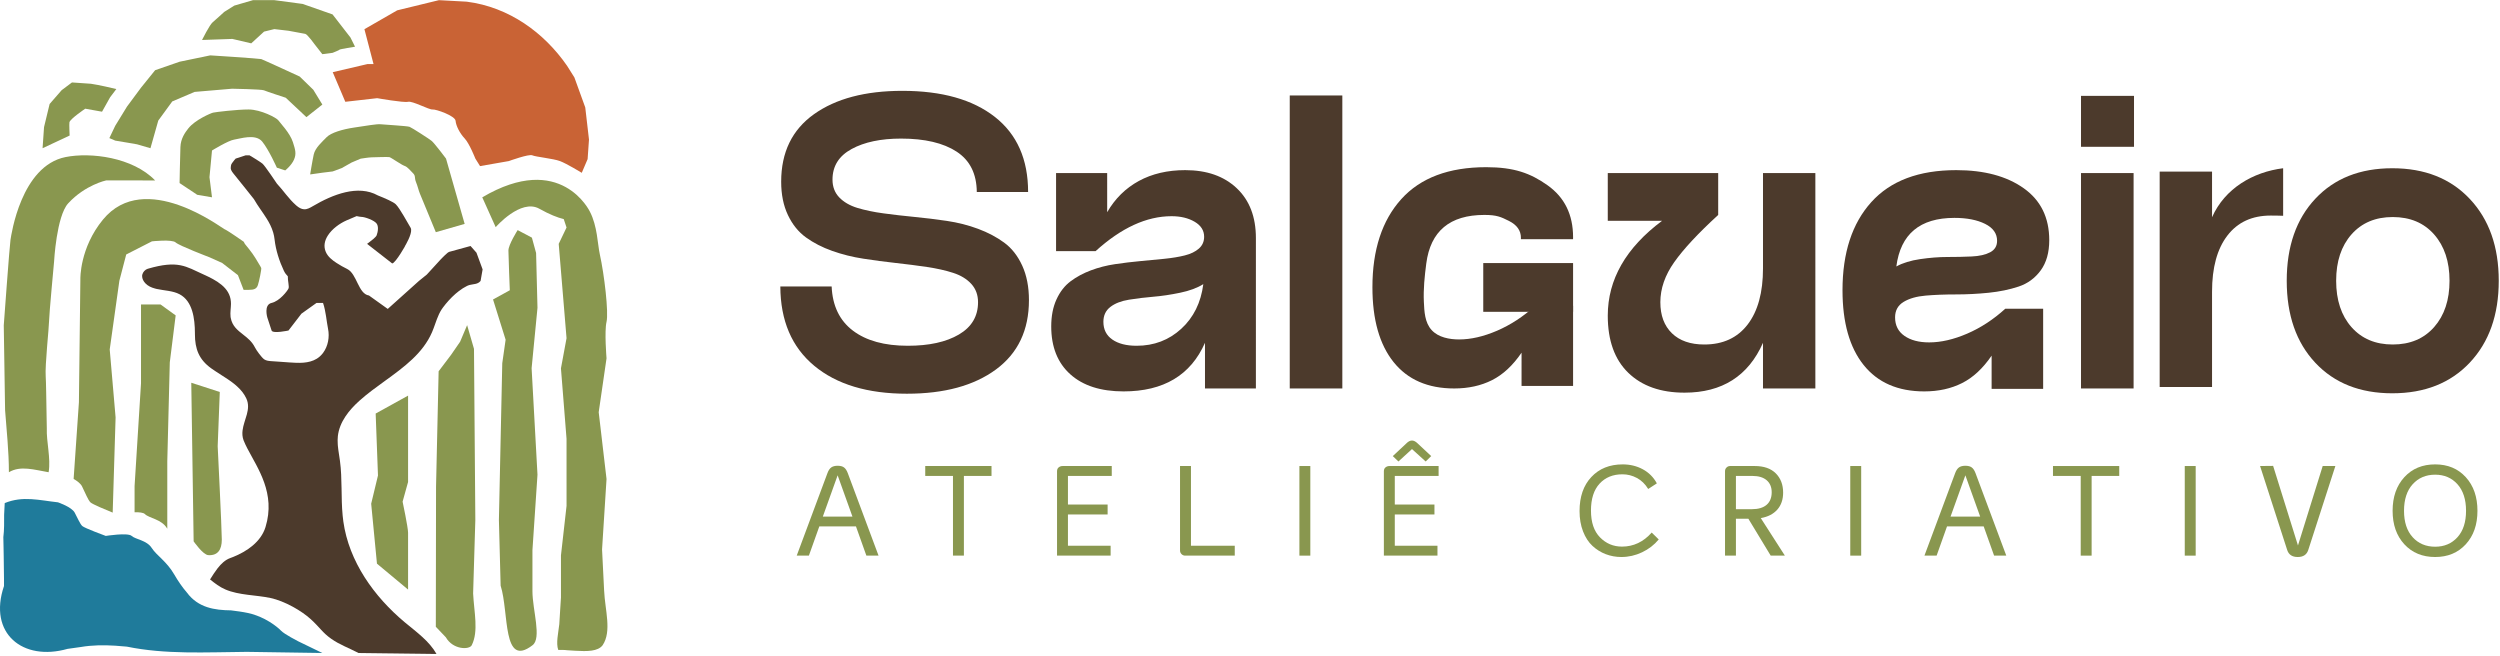 <?xml version="1.0" encoding="UTF-8" standalone="no"?>
<!-- Created with Inkscape (http://www.inkscape.org/) -->

<svg
   version="1.1"
   id="svg2"
   width="1097.333"
   height="288"
   viewBox="0 0 1097.333 288"
   sodipodi:docname="logo.eps"
   xmlns:inkscape="http://www.inkscape.org/namespaces/inkscape"
   xmlns:sodipodi="http://sodipodi.sourceforge.net/DTD/sodipodi-0.dtd"
   xmlns="http://www.w3.org/2000/svg"
   xmlns:svg="http://www.w3.org/2000/svg">
  <defs
     id="defs6">
    <clipPath
       clipPathUnits="userSpaceOnUse"
       id="clipPath66">
      <path
         d="M 0,2160 H 2807 V 0 H 0 Z"
         id="path64" />
    </clipPath>
  </defs>
  <sodipodi:namedview
     id="namedview4"
     pagecolor="#ffffff"
     bordercolor="#000000"
     borderopacity="0.25"
     inkscape:showpageshadow="2"
     inkscape:pageopacity="0.0"
     inkscape:pagecheckerboard="0"
     inkscape:deskcolor="#d1d1d1" />
  <g
     id="g8"
     inkscape:groupmode="layer"
     inkscape:label="ink_ext_XXXXXX"
     transform="matrix(1.333,0,0,-1.333,0,288)">
    <g
       id="g10"
       transform="scale(0.1)">
      <path
         d="m 2709.41,459.488 h 97.54 L 2758.2,595.43 Z m 143.4,-128.547 -34.29,96.329 h -120.67 l -34.33,-96.329 h -40.08 l 101.29,271.95 c 3.28,8.828 7.46,15 12.57,18.589 5.08,3.598 12.08,5.399 20.9,5.399 9.07,0 16.1,-1.879 21.06,-5.59 4.96,-3.711 9.06,-9.961 12.38,-18.828 l 101.25,-271.52 z"
         style="fill:#89974f;fill-opacity:1;fill-rule:nonzero;stroke:none"
         id="path12" />
      <path
         d="m 3264.88,626.02 v -32.622 h -90.93 V 330.941 h -35.98 v 262.457 h -91.33 v 32.622 z"
         style="fill:#89974f;fill-opacity:1;fill-rule:nonzero;stroke:none"
         id="path14" />
      <path
         d="M 3660.82,593.398 H 3516.56 V 499.18 h 130.63 v -32.7 H 3516.56 V 363.59 h 140.55 v -32.649 h -176.49 v 277.731 c 0,5.816 1.88,10.117 5.59,13.008 3.71,2.929 8.05,4.34 13.01,4.34 h 161.6 z"
         style="fill:#89974f;fill-opacity:1;fill-rule:nonzero;stroke:none"
         id="path16" />
      <path
         d="m 3902.58,330.941 c -4.69,0 -8.67,1.637 -11.96,4.957 -3.32,3.321 -5,7.262 -5,11.954 V 626.02 h 36.02 V 363.551 h 144.22 v -32.61 z"
         style="fill:#89974f;fill-opacity:1;fill-rule:nonzero;stroke:none"
         id="path18" />
      <path
         d="m 4278.71,330.941 h 35.938 V 626.019 H 4278.71 Z"
         style="fill:#89974f;fill-opacity:1;fill-rule:nonzero;stroke:none"
         id="path20" />
      <path
         d="m 4649.41,681.84 -44.64,-40.899 -18.56,17.77 45.04,42.109 c 6.05,6.059 12.11,9.141 18.16,9.141 5.82,0 11.88,-3.082 18.21,-9.141 l 45.08,-42.109 -18.21,-17.77 z m 87.66,-88.442 H 4592.81 V 499.18 h 130.59 v -32.7 H 4592.81 V 363.59 h 140.51 v -32.649 h -176.48 v 277.731 c 0,5.777 1.87,10.117 5.62,13.047 3.67,2.89 8.05,4.301 13.01,4.301 h 161.6 z"
         style="fill:#89974f;fill-opacity:1;fill-rule:nonzero;stroke:none"
         id="path22" />
      <path
         d="m 5338.75,326.41 c -17.85,0 -34.96,3.121 -51.25,9.289 -16.21,6.211 -30.82,15.281 -43.79,27.313 -12.93,11.949 -23.28,27.886 -31.01,47.687 -7.7,19.852 -11.53,42.192 -11.53,66.961 0,47.141 12.89,84.531 38.83,112.18 25.9,27.738 60.31,41.57 103.36,41.57 24.18,0 46.29,-5.39 66.09,-16.101 19.81,-10.739 35.28,-26.207 46.25,-46.329 l -28.47,-18.55 c -9.93,16.211 -22.43,28.359 -37.46,36.371 -14.97,7.969 -30.79,11.949 -47.27,11.949 -31.45,0 -56.56,-10.27 -75.43,-30.781 -18.87,-20.508 -28.32,-50.078 -28.32,-88.668 0,-38.563 9.92,-67.973 29.77,-88.211 19.84,-20.231 43.94,-30.43 72.34,-30.43 38.01,0 70.66,15.469 97.89,46.289 l 23.13,-22.73 c -14.85,-17.891 -33.13,-31.989 -54.89,-42.309 -21.79,-10.351 -44.53,-15.5 -68.24,-15.5"
         style="fill:#89974f;fill-opacity:1;fill-rule:nonzero;stroke:none"
         id="path24" />
      <path
         d="M 5716.09,593.398 V 483.871 h 52.5 c 21.21,0 37.39,4.801 48.6,14.449 11.09,9.649 16.68,23.399 16.68,41.328 0,16.832 -5.47,29.961 -16.49,39.493 -11.01,9.488 -26.72,14.257 -47.15,14.257 z m 114.53,-262.457 -73.59,121.52 h -40.94 v -121.52 h -35.93 v 278.161 c 0,4.687 1.64,8.707 4.96,11.949 3.32,3.328 7.3,4.969 11.95,4.969 h 80.63 c 30.31,0 53.51,-8.051 69.6,-24.141 16.14,-16.141 24.22,-37.27 24.22,-63.481 0,-22.847 -6.44,-41.488 -19.25,-55.976 -12.82,-14.453 -30.94,-23.793 -54.34,-27.891 l 79.34,-123.59 z"
         style="fill:#89974f;fill-opacity:1;fill-rule:nonzero;stroke:none"
         id="path26" />
      <path
         d="m 6092.58,330.941 h 35.977 V 626.019 H 6092.58 Z"
         style="fill:#89974f;fill-opacity:1;fill-rule:nonzero;stroke:none"
         id="path28" />
      <path
         d="m 6422.81,459.488 h 97.54 L 6471.6,595.43 Z m 143.4,-128.547 -34.3,96.329 h -120.7 l -34.26,-96.329 h -40.11 l 101.28,271.95 c 3.33,8.828 7.47,15 12.58,18.589 5.12,3.598 12.07,5.399 20.9,5.399 9.06,0 16.13,-1.879 21.06,-5.59 4.96,-3.711 9.1,-9.961 12.42,-18.828 l 101.25,-271.52 z"
         style="fill:#89974f;fill-opacity:1;fill-rule:nonzero;stroke:none"
         id="path30" />
      <path
         d="m 6978.28,626.02 v -32.622 h -90.94 V 330.941 h -35.93 v 262.457 h -91.33 v 32.622 z"
         style="fill:#89974f;fill-opacity:1;fill-rule:nonzero;stroke:none"
         id="path32" />
      <path
         d="m 7194.02,330.941 h 35.98 V 626.019 H 7194.02 Z"
         style="fill:#89974f;fill-opacity:1;fill-rule:nonzero;stroke:none"
         id="path34" />
      <path
         d="m 7648.24,626.02 h 41.72 L 7600.7,349.531 c -4.96,-15.429 -16.48,-23.121 -34.68,-23.121 -18.21,0 -29.77,7.692 -34.73,23.121 l -89.26,276.489 42.97,0.429 81.8,-262.039 z"
         style="fill:#89974f;fill-opacity:1;fill-rule:nonzero;stroke:none"
         id="path36" />
      <path
         d="m 8018.55,360.309 c 30,0 54.5,10.39 73.36,31.171 18.87,20.821 28.32,49.809 28.32,87.04 0,37.421 -9.45,66.64 -28.32,87.609 -18.86,20.941 -43.36,31.371 -73.36,31.371 -30.31,0 -54.96,-10.43 -73.98,-31.371 -18.98,-20.969 -28.55,-50.188 -28.55,-87.609 0,-37.231 9.57,-66.219 28.55,-87.04 19.02,-20.781 43.67,-31.171 73.98,-31.171 m 0,-33.899 c -41.87,0 -75.7,13.981 -101.48,41.91 -25.78,28.008 -38.63,64.692 -38.63,110.2 0,45.699 12.85,82.652 38.63,110.781 25.78,28.078 59.61,42.109 101.48,42.109 41.61,0 75.2,-14.031 100.83,-42.109 25.62,-28.129 38.43,-65.082 38.43,-110.781 0,-45.508 -12.81,-82.192 -38.43,-110.2 -25.63,-27.929 -59.22,-41.91 -100.83,-41.91"
         style="fill:#89974f;fill-opacity:1;fill-rule:nonzero;stroke:none"
         id="path38" />
      <path
         d="m 2986.45,864.102 c -129.77,0 -231.57,30.699 -305.43,92.109 -73.87,61.409 -111.06,148.439 -111.53,261.089 h 168.99 c 2.77,-63.71 26.09,-112.18 69.96,-145.42 43.86,-33.25 104.1,-49.85 180.78,-49.85 70.16,0 126.25,12.35 168.28,37.03 42.03,24.69 63.01,60.16 63.01,106.33 0,23.99 -7.39,44.06 -22.15,60.23 -14.77,16.18 -34.65,28.29 -59.57,36.37 -24.92,8.09 -53.67,14.53 -86.21,19.38 -32.54,4.84 -66.72,9.25 -102.5,13.16 -35.78,3.91 -71.6,8.67 -107.35,14.22 -35.78,5.51 -69.96,14.06 -102.5,25.63 -32.57,11.52 -61.32,26.32 -86.25,44.33 -24.92,17.97 -44.76,42.58 -59.53,73.75 -14.8,31.17 -22.18,67.74 -22.18,109.77 0,96.95 36.01,171.05 108.04,222.3 72.03,51.25 168.99,76.88 290.9,76.88 130.2,0 231.76,-28.64 304.73,-85.86 72.93,-57.27 109.41,-139.69 109.41,-247.27 h -168.98 c -0.47,60.04 -22.62,104.34 -66.49,132.97 -43.86,28.63 -104.8,42.93 -182.85,42.93 -66.48,0 -120.74,-11.41 -162.73,-34.26 -42.03,-22.85 -63.05,-56.44 -63.05,-100.78 0,-23.55 7.38,-43.05 22.15,-58.52 14.8,-15.46 34.65,-26.99 59.57,-34.64 24.96,-7.58 53.59,-13.6 85.9,-17.97 32.3,-4.42 66.36,-8.32 102.15,-11.8 35.78,-3.44 71.56,-7.85 107.34,-13.16 35.78,-5.32 69.84,-13.95 102.15,-25.98 32.34,-11.99 60.97,-27.11 85.9,-45.35 24.92,-18.24 44.76,-43.52 59.57,-75.82 14.76,-32.35 22.14,-70.2 22.14,-113.6 0,-98.82 -36.13,-174.878 -108.39,-228.198 -72.27,-53.321 -170.04,-80 -293.28,-80"
         style="fill:#4c3a2c;fill-opacity:1;fill-rule:nonzero;stroke:none"
         id="path40" />
      <path
         d="m 3633.28,1100.98 c 0,-25.43 9.81,-44.93 29.45,-58.52 19.61,-13.63 46.29,-20.47 80,-20.47 57.23,0 106.18,18.6 146.8,55.78 40.63,37.15 64.88,86.21 72.74,147.15 -19.85,-12.46 -45.36,-21.91 -76.53,-28.36 -31.17,-6.48 -60.58,-10.86 -88.32,-13.16 -27.69,-2.35 -54.33,-5.55 -80,-9.73 -25.58,-4.14 -46.01,-12.11 -61.25,-23.87 -15.23,-11.79 -22.89,-28.04 -22.89,-48.82 m 66.49,-229.261 c -75.24,0 -133.75,18.793 -175.55,56.441 -41.8,37.621 -62.7,90.16 -62.7,157.58 0,34.14 5.78,63.83 17.35,88.99 11.52,25.15 26.99,45.04 46.4,59.57 19.38,14.53 41.64,26.52 66.84,36.01 25.16,9.46 51.68,16.25 79.65,20.43 27.93,4.14 55.74,7.5 83.44,10.04 27.69,2.54 54.14,5.08 79.29,7.62 25.16,2.54 47.42,6.21 66.84,11.09 19.37,4.85 34.84,12.31 46.4,22.5 11.53,10.16 17.31,23.09 17.31,38.79 0,20.78 -10.39,37.27 -31.17,49.49 -20.78,12.23 -46.17,18.36 -76.17,18.36 -82.19,0 -165.51,-38.32 -250,-114.96 h -130.24 v 256.95 h 168.28 V 1461.8 c 25.86,44.76 60.63,79.06 104.26,102.85 43.63,23.75 94.53,35.66 152.7,35.66 71.13,0 127.65,-19.84 169.68,-59.57 42.03,-39.69 63.05,-94.41 63.05,-164.14 V 881.41 h -167.62 v 150.31 C 3920.7,925.039 3831.37,871.719 3699.77,871.719"
         style="fill:#4c3a2c;fill-opacity:1;fill-rule:nonzero;stroke:none"
         id="path42" />
      <path
         d="m 4246.91,881.398 h 173.16 v 964.773 h -173.16 z"
         style="fill:#4c3a2c;fill-opacity:1;fill-rule:nonzero;stroke:none"
         id="path44" />
      <path
         d="m 5657.7,1452.77 c -66.02,-60.47 -114.26,-112.3 -144.73,-155.47 -30.51,-43.16 -45.74,-87.14 -45.74,-131.91 0,-43.44 12.69,-77.46 38.08,-102.19 25.39,-24.68 60.98,-37.03 106.68,-37.03 61.41,0 108.95,21.92 142.66,65.78 33.71,43.87 50.58,105.51 50.58,184.93 v 313.74 h 172.43 V 881.41 h -172.43 v 150.31 c -48.47,-109.45 -134.61,-164.142 -258.35,-164.142 -78.48,0 -140.24,21.801 -185.24,65.434 -45.04,43.629 -67.54,106.328 -67.54,188.038 0,119.11 59.53,223.25 178.67,312.35 H 5294.1 v 157.22 h 363.6 z"
         style="fill:#4c3a2c;fill-opacity:1;fill-rule:nonzero;stroke:none"
         id="path46" />
      <path
         d="m 7283.87,1445.23 v 150.28 H 7111.41 V 886.289 h 172.46 v 313.751 c 0,79.41 16.83,141.05 50.58,184.88 33.71,43.91 81.21,65.82 142.66,65.82 6.41,0 34.84,-0.23 40.86,-0.74 v 156.56 c -99.14,-12.42 -191.88,-66.21 -234.1,-161.33"
         style="fill:#4c3a2c;fill-opacity:1;fill-rule:nonzero;stroke:none"
         id="path48" />
      <path
         d="m 6244.3,1283.12 c 20.78,11.53 46.99,19.61 78.63,24.22 31.6,4.61 61.41,6.96 89.34,6.96 27.93,0 54.61,0.54 80,1.72 25.39,1.13 45.7,5.78 60.93,13.82 15.24,8.09 22.85,20.67 22.85,37.78 0,23.98 -13.16,42.58 -39.45,55.74 -26.33,13.16 -60.04,19.73 -101.13,19.73 -113.59,0 -177.31,-53.32 -191.17,-159.97 m 92.15,-411.401 c -86.84,0 -153.44,28.98 -199.85,86.91 -46.4,57.971 -69.57,140.041 -69.57,246.211 0,123.28 31.6,220 94.85,290.2 63.28,70.19 156.52,105.27 279.8,105.27 91.87,0 165.9,-19.84 221.99,-59.57 56.1,-39.72 84.14,-96.72 84.14,-171.05 0,-40.63 -9.33,-73.75 -28.04,-99.38 -18.72,-25.62 -42.93,-43.43 -72.74,-53.36 -29.76,-9.92 -62.65,-16.72 -98.67,-20.43 -36.02,-3.67 -72.15,-5.5 -108.4,-5.5 -36.25,0 -69.26,-1.29 -99.02,-3.83 -29.77,-2.54 -54.03,-9.46 -72.74,-20.78 -18.67,-11.33 -28.04,-28.29 -28.04,-50.9 0,-26.33 10.27,-46.64 30.82,-60.94 20.54,-14.34 47.65,-21.48 81.36,-21.48 38.79,0 80.47,9.57 125,28.75 44.57,19.14 86.49,46.52 125.71,82.07 h 124.68 V 880.039 h -169.68 v 109.41 c -28.64,-41.988 -61.06,-72.148 -97.31,-90.347 -36.25,-18.243 -77.69,-27.383 -124.29,-27.383"
         style="fill:#4c3a2c;fill-opacity:1;fill-rule:nonzero;stroke:none"
         id="path50" />
      <path
         d="m 6852.38,1590.62 h 173.172 V 881.409 H 6852.38 Z m 0,254.18 h 174.531 V 1677.191 H 6852.38 Z"
         style="fill:#4c3a2c;fill-opacity:1;fill-rule:nonzero;stroke:none"
         id="path52" />
      <path
         d="m 7743.09,1388.75 c -33.68,-38.13 -50.55,-89.02 -50.55,-152.73 0,-63.72 16.87,-114.61 50.55,-152.7 33.71,-38.12 78.98,-57.15 135.74,-57.15 57.26,0 102.73,19.14 136.44,57.46 33.71,38.32 50.59,89.14 50.59,152.39 0,63.24 -16.88,114.02 -50.59,152.38 -33.71,38.32 -79.18,57.46 -136.44,57.46 -56.76,0 -102.03,-19.02 -135.74,-57.11 m 134.37,-523.238 c -106.21,0 -190.7,33.437 -253.48,100.386 -62.81,66.952 -94.18,156.992 -94.18,270.122 0,113.12 31.37,203.16 94.18,270.11 62.78,66.96 147.27,100.39 253.48,100.39 106.64,0 191.72,-33.67 255.2,-101.09 63.47,-67.42 95.27,-157.23 95.27,-269.41 0,-112.19 -31.8,-202 -95.27,-269.418 -63.48,-67.422 -148.56,-101.09 -255.2,-101.09"
         style="fill:#4c3a2c;fill-opacity:1;fill-rule:nonzero;stroke:none"
         id="path54" />
      <path
         d="m 5179.77,1372.81 c 0.07,2.19 0.11,4.38 0.11,6.6 0,74.34 -28.04,131.33 -84.1,171.06 -56.13,39.73 -110.08,59.57 -201.91,59.57 -123.28,0 -216.57,-35.12 -279.81,-105.27 -63.28,-70.2 -94.92,-166.92 -94.92,-290.2 0,-106.21 23.24,-188.24 69.61,-246.211 46.41,-57.968 113.05,-86.949 199.84,-86.949 46.61,0 88.05,9.141 124.34,27.379 36.21,18.242 68.63,48.402 97.27,90.43 V 889.73 h 169.68 v 263.9 H 5055.2 c -39.22,-35.58 -81.14,-62.89 -125.71,-82.11 -44.57,-19.14 -86.17,-28.71 -125,-28.71 -31.56,0 -68.28,6.6 -90.47,31.02 -22.61,24.8 -24.02,61.13 -25.5,92.81 -1.96,42.19 2.5,84.41 7.93,126.21 13.86,106.64 77.57,159.96 191.17,159.96 41.05,0 54.72,-6.56 81.05,-19.72 26.33,-13.17 39.45,-31.76 39.45,-55.79 0,-1.52 -0.07,-3.04 -0.19,-4.49 z"
         style="fill:#4c3a2c;fill-opacity:1;fill-rule:nonzero;stroke:none"
         id="path56" />
      <path
         d="m 4884.1,1133.79 h 295.777 v 160.512 H 4884.1 Z"
         style="fill:#4c3a2c;fill-opacity:1;fill-rule:nonzero;stroke:none"
         id="path58" />
      <g
         id="g60">
        <g
           id="g62"
           clip-path="url(#clipPath66)">
          <path
             d="m 629.84,900.199 7.781,-522.148 c 0,0 30.66,-44.5 48.32,-45.551 31.25,-1.84 44.411,18.051 44.411,51.172 0,33.129 -13.551,307.578 -13.551,307.578 l 6.91,178.551 z"
             style="fill:#89974f;fill-opacity:1;fill-rule:nonzero;stroke:none"
             id="path68" />
          <path
             d="M 578.441,1121.99 559.102,967.379 550.859,641.559 V 419.57 c -0.347,0.43 -0.589,0.86 -0.859,1.289 -18.281,30.391 -59.059,33.121 -72.809,46.911 -5,5 -18.64,6.332 -34.031,6.058 v 85.942 l 21.18,338.55 v 259.57 h 64.41 z"
             style="fill:#89974f;fill-opacity:1;fill-rule:nonzero;stroke:none"
             id="path70" />
          <path
             d="m 849.02,1221.41 c -4.141,-12.5 -13.821,-15.24 -28.981,-15.24 h -17.93 l -18.629,48.32 -51.839,40.08 -41.871,18.83 c 0,0 -99.34,37.77 -111.329,48.75 -11.921,11.09 -78.171,3.67 -78.171,3.67 l -84.68,-43.24 -22.578,-86.49 -31.762,-226.36 19.34,-223.679 -9.57,-313.43 c -22.11,8.899 -67.04,27.609 -73.321,33.828 -8.289,8.321 -16.527,30.391 -27.621,52.5 -4.566,9.289 -16.019,17.852 -27.699,24.602 l 17.422,252.187 4.808,405.902 c 0,0 -2.769,102.11 74.571,196.02 137.582,167.11 391.601,-28.99 399.84,-31.76 8.32,-2.74 63.519,-41.41 63.519,-41.41 l 3.59,-6.91 c 0,0 25,-29.92 34.652,-46.49 9.649,-16.52 17.93,-29.02 19.34,-33.08 1.328,-4.18 -6.922,-44.18 -11.101,-56.6"
             style="fill:#89974f;fill-opacity:1;fill-rule:nonzero;stroke:none"
             id="path72" />
          <path
             d="m 510.859,1566.37 -161.089,0.15 c 0,0 -69.032,-14.49 -125.2,-75.5 -38.59,-42 -46.48,-191.88 -46.48,-191.88 0,0 -16.531,-176.72 -16.531,-196.05 0,-19.26 -13.829,-146.289 -11.047,-182.192 1.25,-16.757 1.949,-78.558 3.16,-145.039 0.156,-8.32 0.308,-16.679 0.469,-25.039 -1.719,-45.23 13.711,-99.101 5.98,-145.269 -46.172,7.687 -92.352,23.078 -130.82,0 0,69.25 -7.699,138.551 -12.5,204.019 -0.16,10.231 -0.352,20.59 -0.512,30.942 l -3.867,248.828 c 0,0 19.34,265 22.148,281.6 2.769,16.56 34.84,243.12 181.25,272.42 82.852,16.56 221.371,-0.66 295.039,-76.99"
             style="fill:#89974f;fill-opacity:1;fill-rule:nonzero;stroke:none"
             id="path74" />
          <path
             d="m 1343.71,685.82 v 172.032 l -106.72,-59.024 7.62,-203.988 -22.38,-92.961 19.02,-197.391 102.46,-85.347 V 406.48 c 0,17.04 -18.01,102.192 -18.01,102.192 l 18.01,64.726 z"
             style="fill:#89974f;fill-opacity:1;fill-rule:nonzero;stroke:none"
             id="path76" />
          <path
             d="m 1538.16,1089.88 -23.08,-54.57 -29.85,-43.279 -40.89,-54.019 -8.52,-379.422 -0.74,-461.871 c 0,0 16.29,-17.34 32.97,-34.648 23.75,-41.52 77.61,-41.52 85.31,-26.129 23.09,46.168 7.69,107.77 4.57,170.43 0.31,10.391 0.62,20.899 0.94,31.399 3.16,105.242 6.33,210.429 6.33,210.429 l -4.42,563.641 z"
             style="fill:#89974f;fill-opacity:1;fill-rule:nonzero;stroke:none"
             id="path78" />
          <path
             d="m 1765.27,1327.38 -13.82,50.63 -46.92,24.84 c 0,0 -30.39,-47.85 -30.39,-67.19 0,-19.33 4.57,-130.86 4.57,-130.86 l -55.23,-30.35 41.44,-132.54 -11.05,-77.301 -11.06,-516.328 c 0,0 2.31,-87.582 4.85,-183.941 0.31,-10.711 0.58,-21.488 0.86,-32.309 28,-88.32 4.92,-273.082 104.96,-196.09 30.82,23.078 0,115.469 -0.24,177.457 V 348.91 l 16.6,248.469 -19.33,350.672 19.33,198.789 z"
             style="fill:#89974f;fill-opacity:1;fill-rule:nonzero;stroke:none"
             id="path80" />
          <path
             d="m 771.25,1700.86 c 19.34,2.77 70.43,20.7 92.5,-6.88 22.109,-27.61 47.852,-85.58 47.852,-85.58 l 27.617,-8.99 c 0,0 20.703,16.33 28.98,35.67 8.281,19.3 4.301,32.19 -3.668,57.26 -9.652,30.39 -42.34,63.52 -47.851,71.8 -5.508,8.28 -57.969,35.9 -98.008,35.9 -40.043,0 -109.613,-8.67 -116.871,-10.35 -7.352,-1.68 -59.379,-23.71 -81.602,-51.84 -10.98,-13.87 -25.039,-33.63 -26.097,-61.37 -1.442,-38.63 -2.774,-118.71 -2.774,-118.71 l 58.012,-38.67 48.75,-8.28 -8.289,66.25 8.289,87.89 c 0,0 53.859,33.16 73.16,35.9"
             style="fill:#89974f;fill-opacity:1;fill-rule:nonzero;stroke:none"
             id="path82" />
          <path
             d="M 1847.15,331.719 V 192.891 c 0,0 -1.25,-19.45 -2.89,-45.43 -0.82,-13.012 -1.72,-27.621 -2.58,-42.301 -3.52,-30.75 -11.21,-61.531 -3.52,-84.609 7.7,0 23.09,0 27.97,-1.02 9.53,-0.551 19.22,-1.293 28.75,-1.832 38.21,-2.309 74.14,-2.309 89.53,18.242 30.79,46.168 7.7,115.469 4.85,180.309 -0.51,10.199 -1.02,20.23 -1.49,29.961 -2.93,58.32 -5.27,105 -5.27,105 l 14.73,231.91 -25.78,220.16 25.78,177.418 c 0,0 -7.39,89.261 0,120.121 7.34,30.82 -7.39,155.98 -22.11,222.27 -7.42,33.43 -7.89,92.93 -32.66,140.46 0,0 -94.88,200.28 -354.41,47.27 l 44.18,-98.24 c 0,0 82.46,95 143.59,60.74 33.79,-18.94 60.04,-29.22 80.51,-34.22 l 9.22,-27.69 -25.78,-53.83 25.78,-310.63 -18.4,-99.368 18.4,-231.922 V 494.77 Z"
             style="fill:#89974f;fill-opacity:1;fill-rule:nonzero;stroke:none"
             id="path84" />
          <path
             d="m 1421.21,1696.72 c -9.3,7.42 -65.12,43.36 -72.69,46.25 -7.58,2.85 -82.5,7.11 -95.24,8.4 -12.73,1.29 -47.54,-5 -86.6,-10.75 -39.1,-5.74 -76.8,-17.03 -91.52,-32.14 -14.69,-15.12 -37.39,-35.04 -42.07,-56.53 -4.69,-21.48 -11.84,-65.78 -11.84,-65.78 l 40.16,5.67 34.02,4.18 30.04,11.13 32.3,18.28 29.85,12.66 c 0,0 27.73,4.41 36.09,4.41 8.36,0.04 53.17,1.91 58.56,0.66 5.39,-1.21 39.76,-25.54 49.57,-28.75 9.8,-3.2 18.59,-14.84 28.08,-24.14 9.53,-9.29 3.91,-14.76 9.88,-29.22 5.94,-14.49 8.4,-27.53 12.97,-38.35 4.57,-10.86 52.31,-126.68 52.31,-126.68 l 94.92,27.3 -61.37,215.08 c 0,0 -38.16,50.9 -47.42,58.32"
             style="fill:#89974f;fill-opacity:1;fill-rule:nonzero;stroke:none"
             id="path86" />
          <path
             d="m 360.121,1705.82 19.289,-8.28 71.801,-12.19 44.18,-12.85 25.781,91.02 46.019,63.04 73.629,31.37 123.321,10.47 c 0,0 97.539,-1.72 104.918,-5.24 7.351,-3.47 71.761,-24.41 71.761,-24.41 l 68.13,-63.91 52.46,41.41 -29.73,48.67 -44.84,43.6 c 0,0 -121.102,55.78 -126.61,57.5 -5.5,1.75 -167.89,12.22 -167.89,12.22 l -101.012,-20.94 -80.508,-27.89 -46.48,-57.53 -46.25,-62.43 -38.68,-63.08 z"
             style="fill:#89974f;fill-opacity:1;fill-rule:nonzero;stroke:none"
             id="path88" />
          <path
             d="m 228.672,1758.09 c 2.969,11.48 52.027,44.57 52.027,44.57 l 55.281,-9.93 26.559,47.47 20.512,27.1 c 0,0 -28.789,6.37 -35.942,8.32 -7.187,1.96 -43.238,8.79 -47.621,9.11 -4.328,0.31 -62.539,4.33 -62.539,4.33 L 203.051,1863.63 163.398,1818.12 145,1741.95 c -0.309,-4.37 -4.801,-69.45 -4.801,-69.45 l 89.102,41.72 c 0,0 -1.879,39.06 -0.629,43.87"
             style="fill:#89974f;fill-opacity:1;fill-rule:nonzero;stroke:none"
             id="path90" />
          <path
             d="m 827.301,2017.81 42.187,38.64 33.832,8.28 46.95,-5.51 c 0,0 48.05,-8.87 55.04,-10.24 7.03,-1.36 31.88,-35.89 31.88,-35.89 l 24.22,-30.94 33.63,4.37 c 0,0 23.44,9.18 23.2,10.59 -0.23,1.37 50.82,9.65 50.82,9.65 l -15.15,30.39 -58.87,75.9 -98.52,34.53 -93.2,12.42 h -70.39 l -61.45,-17.93 -33.121,-20.74 c 0,0 -28.519,-26.21 -38.437,-34.49 -9.883,-8.29 -34.723,-57.97 -34.723,-57.97 l 99.922,3.47 z"
             style="fill:#89974f;fill-opacity:1;fill-rule:nonzero;stroke:none"
             id="path92" />
          <path
             d="m 1915.66,1591.52 c 0,0 -49.68,30.36 -71.79,38.64 -22.07,8.28 -80.08,13.82 -91.1,18.94 -11.05,5.16 -77.3,-18.94 -77.3,-18.94 l -94.73,-16.57 -15.54,24.85 c 0,0 -19.54,49.72 -35.2,66.29 -15.7,16.56 -28.48,41.4 -29.84,57.97 -1.37,16.56 -64.93,38.67 -75.94,37.34 -11.06,-1.33 -66.29,28.94 -80.51,25.31 -14.22,-3.59 -101.72,11.92 -101.72,11.92 l -104.92,-11.92 -41.45,97.5 114.15,26.68 H 1230 l -30.04,114.88 108.01,62.11 137.38,33.48 54.18,-2.93 c 13.56,-0.74 27.11,-1.48 37.27,-2.03 139.72,-17.74 255.19,-102.38 330.47,-211.17 l 24.06,-38.25 35.82,-98.9 12.26,-105.78 -4.49,-64.3 z"
             style="fill:#c96335;fill-opacity:1;fill-rule:nonzero;stroke:none"
             id="path94" />
          <path
             d="m 15.551,503.98 c 59.918,24.571 113.789,9.18 175.308,2.5 0,0 11.25,-3.781 23.75,-9.921 12.5,-6.129 26.289,-14.61 31.289,-23.899 10,-18.601 17.5,-37.23 25,-44.219 7.5,-6.961 77.34,-32.582 77.34,-32.582 0,0 72.742,11.641 85.282,0 12.5,-11.597 49.41,-13.949 65.968,-39.531 16.563,-25.629 49.102,-43.988 74.102,-87.148 6.25,-10.782 12.93,-21.41 19.93,-31.481 7.031,-10.121 14.41,-19.73 22.101,-28.597 37.149,-50 91.02,-57.692 145.199,-58.403 9.258,-1.129 18.668,-2.34 28.051,-3.75 9.367,-1.398 18.75,-3 27.93,-4.961 55,-11.636 97.461,-46.328 108.359,-57.968 10.86,-11.641 56.168,-34.84 56.168,-34.84 l 80.082,-38.828 c 0,0 -92.43,1.41 -222.39,3.359 -8.668,0.121 -17.5,0.27 -26.481,0.391 C 675.859,12.852 545,5.16 417.891,31.25 405.16,32.5 392.422,33.59 379.691,34.379 341.52,36.762 303.48,36.449 265.941,30.039 251.52,28.012 236.988,25.859 222.5,23.949 75.469,-17.93 -40,74.41 13.16,230.859 c 0.121,8.09 0.078,16.211 0,24.411 -0.231,24.5 -0.539,49.339 -0.969,74.769 -0.16,10.16 -0.352,20.391 -0.551,30.66 -0.191,10.281 -0.43,20.629 -0.66,31.02 2.891,21.371 2.891,52.191 2.609,74.101 1.141,23.789 1.961,38.16 1.961,38.16"
             style="fill:#1f7b9b;fill-opacity:1;fill-rule:nonzero;stroke:none"
             id="path96" />
          <path
             d="m 1589.14,1273.48 v -0.16 l -6.48,-36.84 -0.24,-0.97 c -0.35,-0.35 -0.62,-0.78 -0.97,-1.13 -9.03,-10.16 -21.88,-8.95 -34.42,-12.08 -0.23,0 -0.35,-0.03 -0.51,-0.11 -0.86,-0.24 -1.75,-0.51 -2.69,-0.78 -1.8,-0.55 -3.67,-1.29 -5.43,-2.11 -9.45,-4.61 -18.91,-10.67 -27.93,-17.66 -3.67,-2.81 -7.19,-5.7 -10.74,-8.75 -15.67,-13.75 -29.85,-29.69 -40.98,-44.73 -1.84,-2.34 -3.52,-4.8 -5.08,-7.26 -6.13,-9.69 -10.74,-20.12 -14.8,-30.78 -0.16,-0.39 -0.32,-0.9 -0.51,-1.33 -3.59,-9.38 -6.76,-19.06 -10.31,-28.52 -1.68,-4.49 -3.44,-9.02 -5.35,-13.47 -30.04,-69.652 -92.31,-114.999 -155,-160.429 -0.24,-0.242 -0.36,-0.351 -0.59,-0.43 -28.36,-20.55 -56.8,-41.062 -82.42,-63.953 -35.2,-31.328 -67.03,-70.816 -72.19,-117.687 -0.9,-8.602 -0.9,-17.11 -0.35,-25.75 0.08,-1.832 0.23,-3.75 0.35,-5.621 1.48,-16.602 4.77,-33.239 6.91,-49.84 8.05,-59.731 3.05,-120.629 8.91,-180.551 0.63,-6.41 1.33,-12.891 2.27,-19.34 18.39,-131.25 100.62,-246.871 202.34,-331.828 0.66,-0.551 1.37,-1.141 1.99,-1.601 37.54,-31.219 78.48,-60.36 102.46,-102.622 h -2.34 L 1406.17,7.5 c -1.25,0 -2.54,0 -3.79,0.082 l -11.87,0.148 c -22.23,0.281 -47.97,0.551 -73.6,0.898 l -12.61,0.16 c -1.57,0 -3.09,0 -4.65,0.082 l -18.48,0.188 -100.62,1.25 c -34.38,17.93 -61.68,26.922 -90.04,46.961 -28.6,20.07 -37.03,36.832 -67.19,64.41 -30.199,27.5 -85.699,59.691 -132.66,69.769 -46.832,10.11 -103.551,8.75 -148.16,27.961 -20.16,8.711 -34.301,20.039 -50.781,33.09 8.051,12.77 16.09,25.59 24.883,36.879 11.949,15.191 25.117,27.609 41.289,33.473 2.461,0.898 4.879,1.839 7.339,2.808 0.36,0.121 0.711,0.281 1.141,0.43 47.34,18.68 92.969,50.59 107.891,98.832 34.258,110.937 -25.633,193.199 -59.492,258.476 -0.079,0 -0.079,0.082 -0.079,0.082 -4.89,9.45 -9.261,18.59 -12.703,27.418 -4.019,11.012 -4.609,21.801 -3.238,32.383 4.219,35.59 28.91,69.18 12.5,104.918 -6.988,15.199 -17.301,27.891 -29.449,39.031 -1.879,1.75 -3.711,3.469 -5.629,5.071 -1.211,1.058 -2.461,2.078 -3.75,3.129 -3.672,3.011 -7.543,5.941 -11.481,8.832 -2.703,1.949 -5.39,3.789 -8.05,5.617 -1.129,0.711 -2.192,1.492 -3.321,2.269 -13.121,8.872 -26.871,17.262 -40,25.973 -4.8,3.168 -9.531,6.328 -14.14,9.649 -40,28.789 -53.59,63.44 -53.551,112.78 v 2.93 c -0.199,48.71 -7.738,105.5 -50.43,128.08 -22.23,11.8 -50.75,12.07 -75.359,17.5 -1.91,0.43 -3.75,0.9 -5.578,1.41 -12.192,3.24 -23.211,8.2 -31.762,17.15 -1.559,1.68 -3.051,3.51 -4.449,5.5 -5.082,7.19 -8.051,16.65 -5.121,24.97 1.25,3.75 3.359,7.26 6.129,10.23 0.082,0.08 0.121,0.16 0.203,0.16 2.968,3.32 6.789,5.78 11.008,7.03 100.32,29.37 125.39,7.58 183.171,-18.48 42.61,-19.26 87.071,-42.81 90.579,-89.45 0.242,-2.62 0.32,-5.16 0.32,-7.78 v -0.19 c -0.078,-6.52 -0.789,-13.09 -1.289,-19.57 v -0.27 c -0.551,-7.54 -0.981,-15.04 -0.082,-22.43 v -0.15 c 0.23,-1.29 0.429,-2.46 0.66,-3.75 5.121,-26.96 22.781,-40.43 41.141,-54.89 0.191,-0.15 0.46,-0.43 0.742,-0.62 13.898,-10.82 28.039,-22.31 37.34,-40.66 0.16,-0.28 0.277,-0.47 0.429,-0.79 4.809,-9.57 21.719,-33.082 30.469,-39.21 6.641,-4.571 15.121,-5.36 23.16,-5.938 12.461,-0.82 24.961,-1.762 37.391,-2.582 0.148,0 0.269,-0.078 0.5,-0.078 3.519,-0.231 6.961,-0.512 10.429,-0.703 3.872,-0.309 7.782,-0.59 11.641,-0.86 30.707,-2.187 63.639,-3.871 89.889,12.192 7.26,4.449 13.55,10.109 18.79,16.679 0.78,0.899 1.48,1.75 2.11,2.649 16.29,21.881 21.87,52.151 16.29,79.341 -5,24.69 -7.19,58.2 -16.49,85.08 h -21.48 l -49.652,-35.43 -42.617,-55.39 c 0,0 -51.723,-11.29 -55.66,0 -3.91,11.25 -14.071,42.93 -14.071,42.93 0,0 -12.421,41.91 14.071,47.89 26.437,6.01 51.75,39.1 55.66,47.42 3.09,6.48 -2.77,25.98 -2.191,40.27 -5.149,5.08 -9.61,11.02 -13.04,18.21 -14.851,31.4 -26.679,68.08 -30.511,102.61 -0.899,8.17 -2.457,15.86 -4.571,23.21 -0.078,0.19 -0.16,0.5 -0.238,0.7 -4.84,16.6 -12.461,31.25 -21.359,45.43 -12.891,20.74 -28.52,40.51 -42,64.06 0,0 -53.199,67.03 -66.949,83.63 -13.832,16.57 -8.321,22.07 -8.321,27.58 0,1.72 1.41,4.3 3.321,7.27 4.449,6.79 11.839,14.84 11.839,14.84 l 33.161,10.86 h 12.418 c 0,0 34.531,-20.55 42.859,-27.46 4.062,-3.4 15.93,-19.8 26.711,-35.35 10.82,-15.59 20.629,-30.28 20.629,-30.28 21.562,-23.12 39.062,-50.23 62.851,-71.13 0.782,-0.7 1.559,-1.33 2.34,-2.03 7.11,-5.94 15.32,-11.09 24.5,-11.48 10.27,-0.51 19.8,5 28.71,10.27 65.39,38.59 149.06,71.72 214.26,35.31 23.51,-9.26 51.17,-21.4 58.94,-29.14 13.83,-13.87 38.67,-60.78 48.83,-77.34 0.97,-1.64 1.52,-3.67 1.68,-6.02 1.56,-17.26 -17.42,-49.45 -20.94,-55.39 7.89,12.5 -30.51,-55.94 -41.52,-55.94 l -82.66,64.42 c 0,0 2.15,1.48 5.35,3.94 8.4,6.14 23.83,18.13 26.17,24.14 1.92,5 4.46,14.11 4.3,22.93 -0.08,5.79 -1.21,11.37 -4.3,15.75 -7.85,11.01 -39.1,22.07 -50.11,22.07 -2.93,0 -8.79,0.97 -15.86,2.54 -11.1,-4.81 -22.23,-9.3 -32.89,-13.95 -23.75,-10.47 -48.25,-28.59 -61.88,-50.04 -10.66,-16.72 -14.69,-35.43 -6.64,-53.98 6.8,-15.82 21.06,-26.96 35.43,-36.33 11.29,-7.35 23.01,-13.99 35.08,-19.85 32.3,-15.93 35.98,-81.91 71.6,-87.26 l 61.84,-44.18 102.85,92.3 25.82,20.86 45.58,49.77 c 0.36,0.35 0.71,0.62 0.98,0.98 0.94,0.97 2.5,2.53 4.38,4.45 0.15,0.19 0.31,0.35 0.43,0.51 5,5.07 12.3,12.18 17.3,16.13 0.08,0 0.12,0.08 0.12,0.08 1.83,1.4 3.4,2.42 4.37,2.69 0.67,0.2 2.19,0.55 4.34,1.17 0.04,0.08 0.19,0.08 0.35,0.08 9.1,2.54 28.83,7.97 44.45,12.23 1.25,0.27 2.46,0.55 3.68,0.98 4.14,0.97 8.16,2.11 11.99,3.32 0.19,0 0.35,0.07 0.54,0.11 3.48,0.94 5.51,1.49 5.51,1.49 l 19.49,-22.07 z"
             style="fill:#4c3a2c;fill-opacity:1;fill-rule:nonzero;stroke:none"
             id="path98" />
        </g>
      </g>
    </g>
  </g>
</svg>
